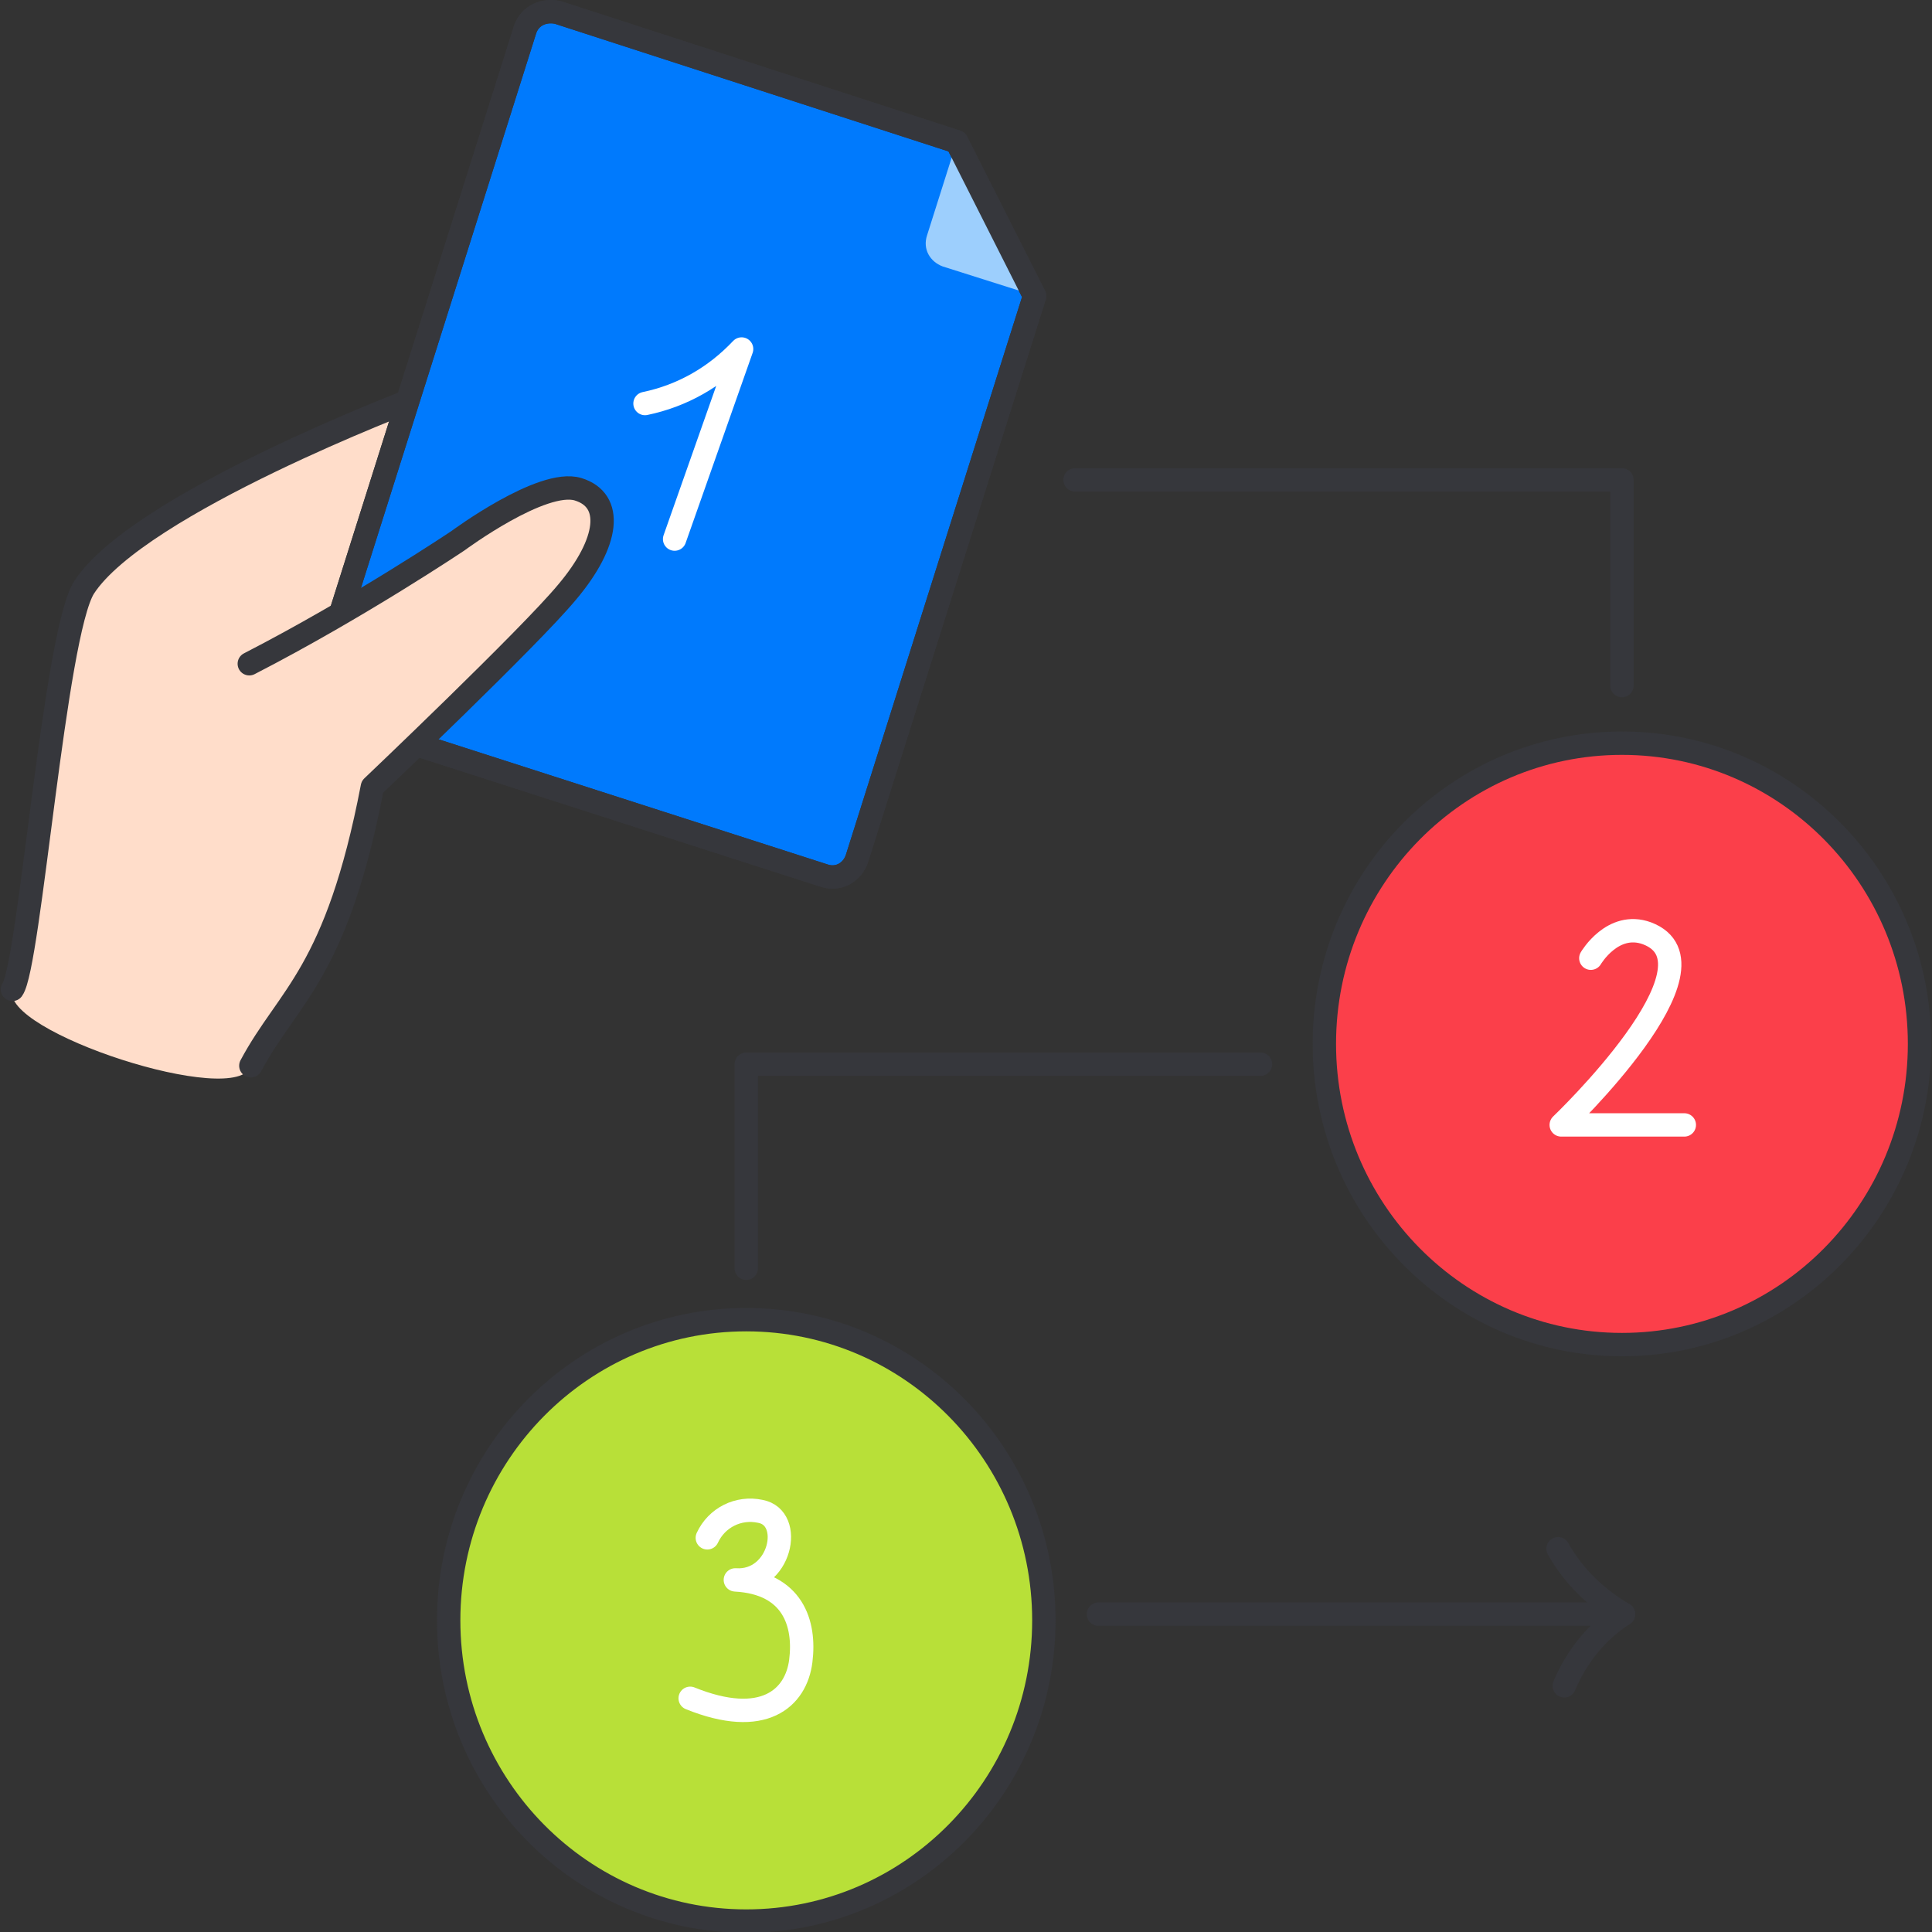 <svg width="124" height="124" viewBox="0 0 124 124" fill="none" xmlns="http://www.w3.org/2000/svg">
<rect x="0" y="0" width="124" height="124" fill="#333333" stroke="none"/>
<g clip-path="url(#clip0_28996_155355)">
<path d="M0.804 63.5C1.904 62 3.504 40.7 5.404 37.7C8.904 32.3 26.604 25.6 26.604 25.6L16.104 68.4C15.304 71.2 -0.096 66.2 0.804 63.5Z" fill="#FFDDCA"/>
<path d="M0.797 63.5C1.897 62 3.497 40.7 5.397 37.7C8.897 32.3 26.597 25.6 26.597 25.6" fill="#FFDDCA"/>
<path d="M0.797 63.5C1.897 62 3.497 40.7 5.397 37.7C8.897 32.3 26.597 25.6 26.597 25.6" stroke="#36373C" stroke-width="1.5" stroke-linecap="round" stroke-linejoin="round"/>
<path d="M52.902 56.2L21.502 46.1C20.602 45.8 20.202 44.901 20.402 44.001L33.702 1.9C34.002 1 34.902 0.6 35.802 0.8L61.402 9.1L66.402 19L55.002 55.1C54.702 56.001 53.802 56.501 52.902 56.2Z" fill="#007AFD" stroke="#36373C" stroke-width="1.5" stroke-linecap="round" stroke-linejoin="round"/>
<path d="M61.402 9.1L66.502 19L60.502 17.1C59.702 16.8 59.202 16 59.502 15.1L61.402 9.1Z" fill="#9DCFFD"/>
<path d="M52.902 56.2L21.502 46.1C20.602 45.8 20.202 44.901 20.402 44.001L33.702 1.9C34.002 1 34.902 0.6 35.802 0.8L61.402 9.1L66.402 19L55.002 55.1C54.702 56.001 53.802 56.501 52.902 56.2Z" stroke="#36373C" stroke-width="1.5" stroke-linecap="round" stroke-linejoin="round"/>
<path d="M41.398 25.9C43.798 25.4 45.898 24.2 47.598 22.4L43.298 34.6" stroke="white" stroke-width="1.5" stroke-linecap="round" stroke-linejoin="round"/>
<path d="M16.1 68.401C18.5 63.901 21.6 62.501 23.9 50.501C23.9 50.501 34 40.901 36.4 38.001C39.1 34.801 39.4 32.101 37.1 31.401C34.8 30.701 29.4 34.701 29.4 34.701C29.4 34.701 23 39.001 16 42.601" fill="#FFDDCA"/>
<path d="M16.1 68.401C18.5 63.901 21.6 62.501 23.9 50.501C23.9 50.501 34 40.901 36.4 38.001C39.1 34.801 39.4 32.101 37.1 31.401C34.8 30.701 29.4 34.701 29.4 34.701C29.4 34.701 23 39.001 16 42.601" stroke="#36373C" stroke-width="1.5" stroke-linecap="round" stroke-linejoin="round"/>
<path d="M80.898 68.301H47.898V81.401" stroke="#36373C" stroke-width="1.5" stroke-linecap="round" stroke-linejoin="round"/>
<path d="M69 30.801H104.1V44.001" stroke="#36373C" stroke-width="1.5" stroke-linecap="round" stroke-linejoin="round"/>
<path d="M104.1 86.299C114.649 86.299 123.2 77.658 123.2 66.999C123.2 56.34 114.649 47.699 104.1 47.699C93.551 47.699 85 56.34 85 66.999C85 77.658 93.551 86.299 104.1 86.299Z" fill="#FB3F4A" stroke="#36373C" stroke-width="1.5" stroke-linecap="round" stroke-linejoin="round"/>
<path d="M47.897 123.299C58.446 123.299 66.997 114.658 66.997 103.999C66.997 93.34 58.446 84.699 47.897 84.699C37.348 84.699 28.797 93.34 28.797 103.999C28.797 114.658 37.348 123.299 47.897 123.299Z" fill="#B8E038" stroke="#36373C" stroke-width="1.5" stroke-linecap="round" stroke-linejoin="round"/>
<path d="M70.5 103.6H104.2C102.5 102.6 101 101.2 100 99.4" stroke="#36373C" stroke-width="1.5" stroke-linecap="round" stroke-linejoin="round"/>
<path d="M104.198 103.6C102.498 104.7 101.198 106.3 100.398 108.2" stroke="#36373C" stroke-width="1.5" stroke-linecap="round" stroke-linejoin="round"/>
<path d="M102.103 61.5C102.103 61.5 103.503 59.1 105.703 59.9C111.003 61.9 100.203 72.2 100.203 72.2H108.103" stroke="white" stroke-width="1.5" stroke-linecap="round" stroke-linejoin="round"/>
<path d="M45.397 98.701C45.997 97.401 47.397 96.701 48.797 97.001C50.997 97.401 50.097 101.601 47.197 101.401C50.897 101.601 51.697 104.201 51.397 106.601C51.097 109.001 48.997 110.901 44.297 109.001" stroke="white" stroke-width="1.5" stroke-linecap="round" stroke-linejoin="round"/>
</g>
<defs>
<clipPath id="clip0_28996_155355">
<rect width="124" height="124" fill="white"/>
</clipPath>
</defs>
</svg>
